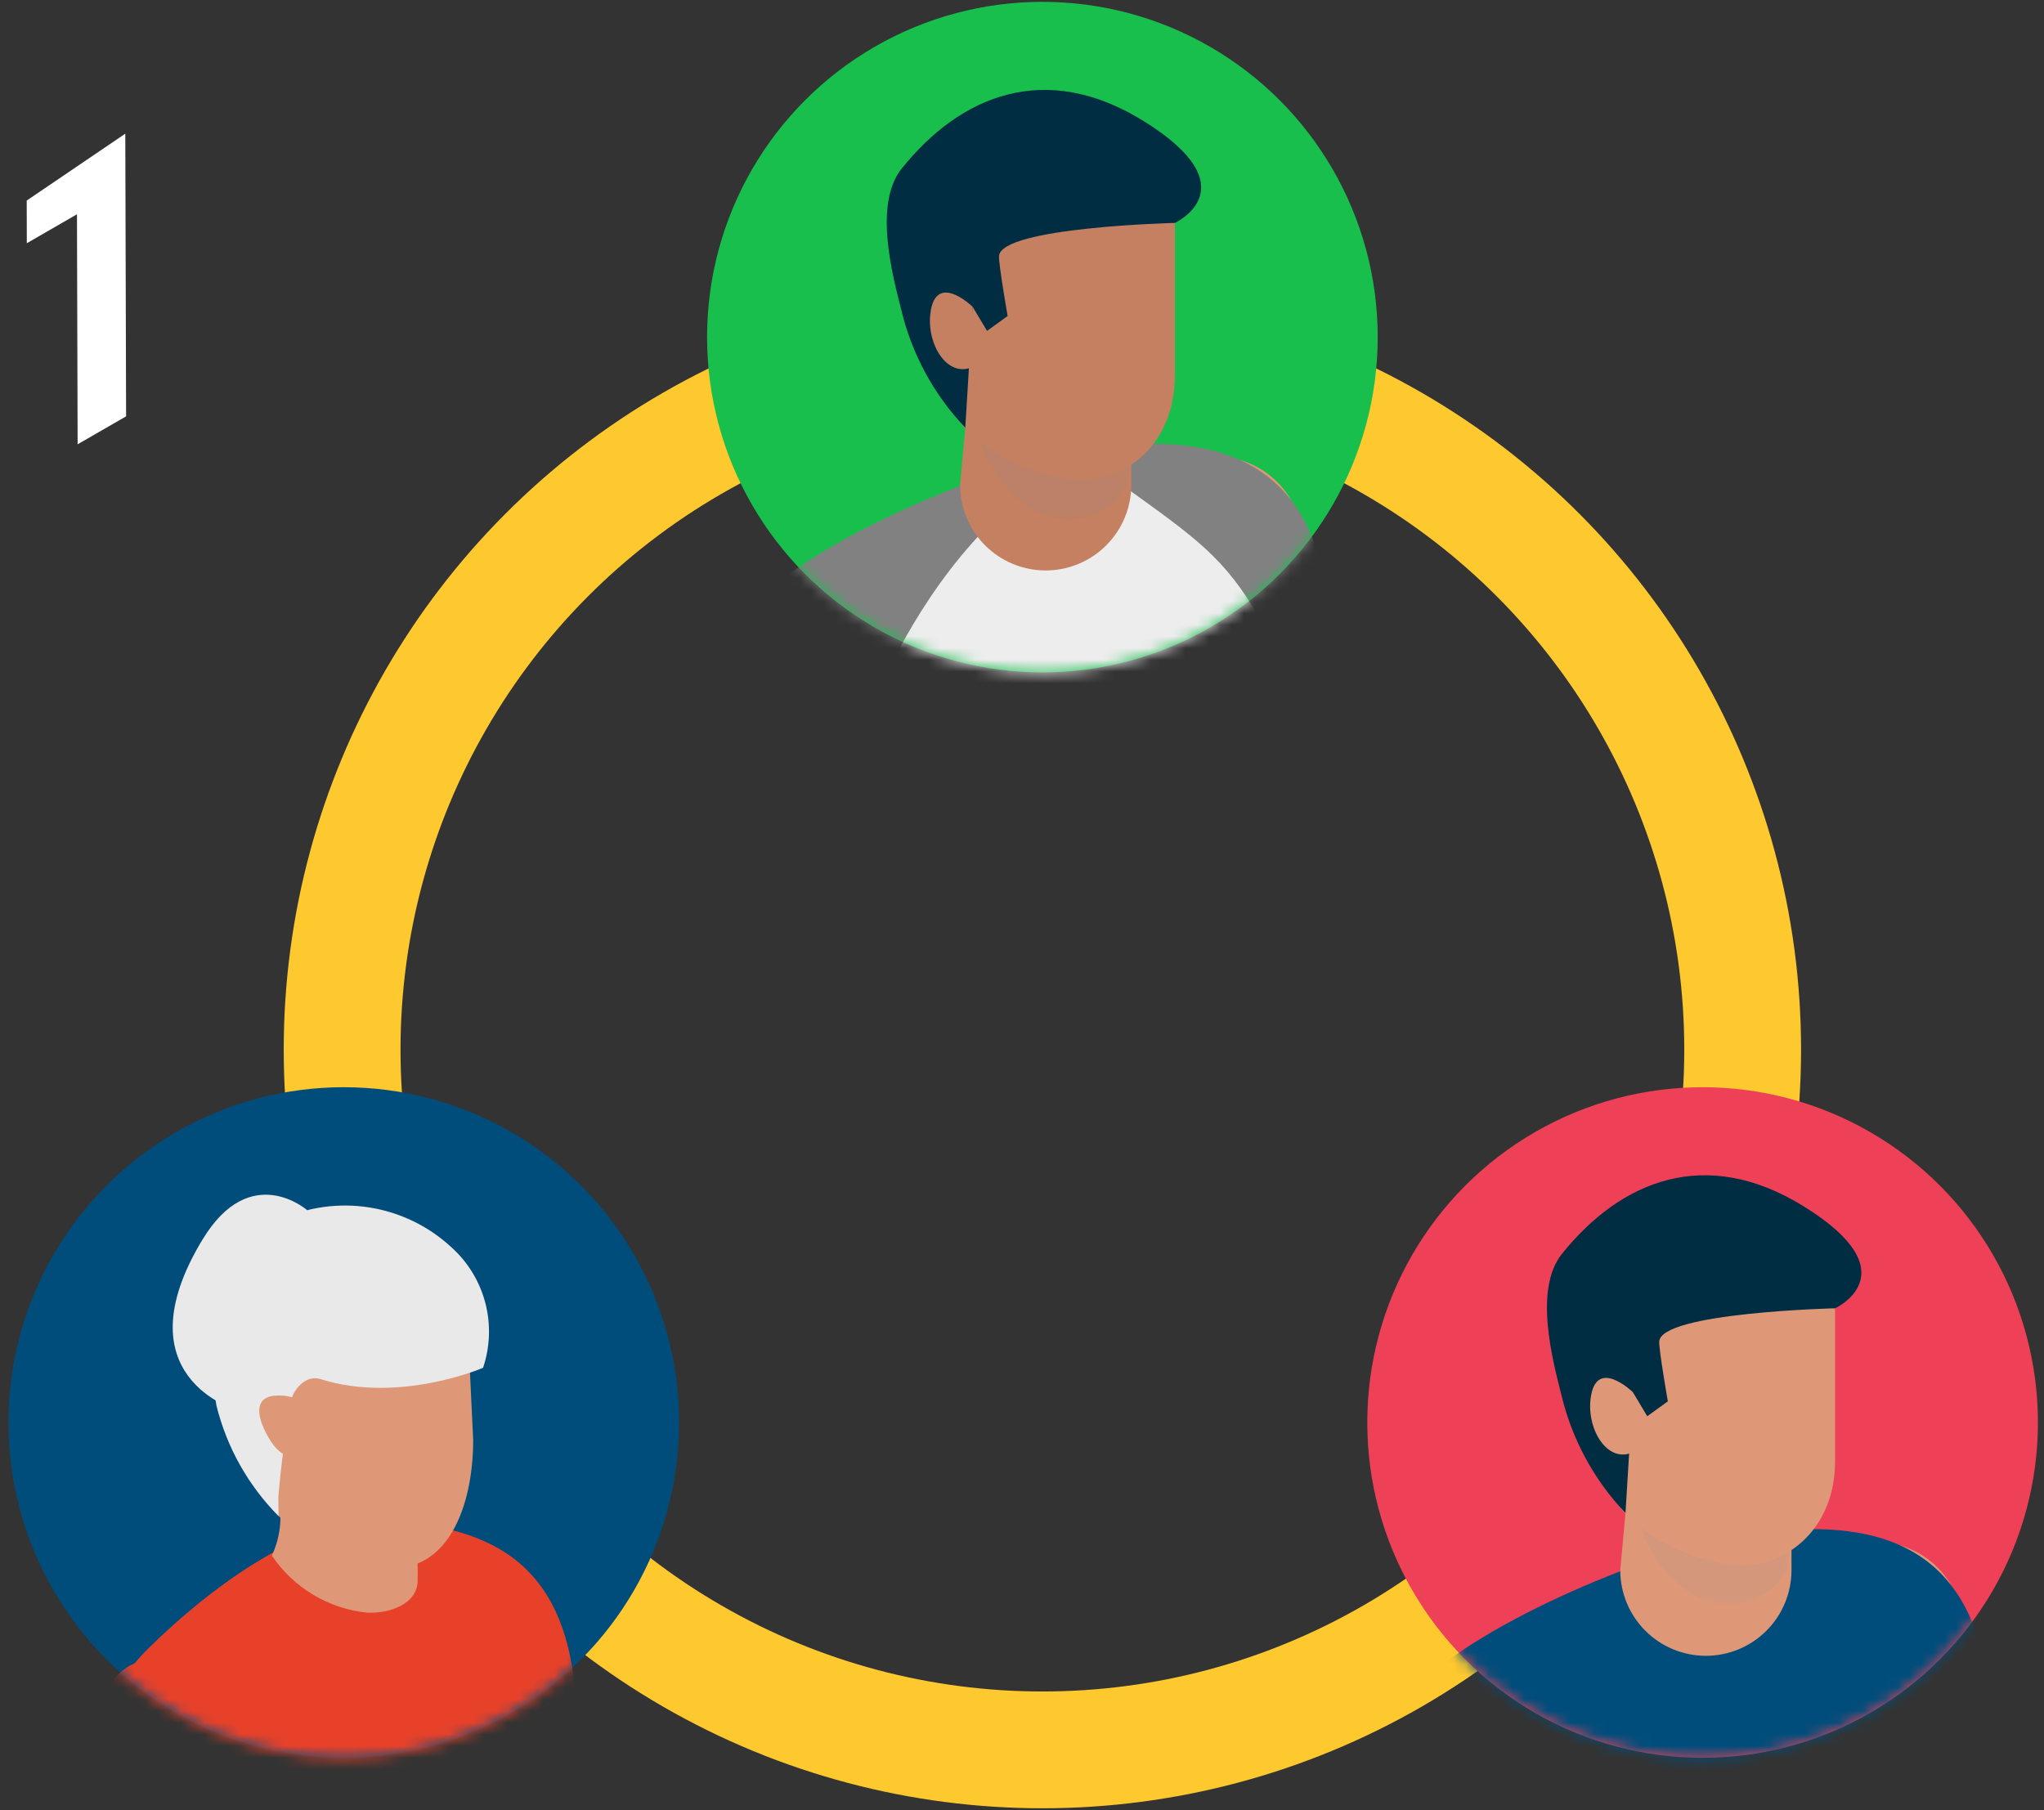 <svg width="175" height="155" viewBox="0 0 175 155" fill="none" xmlns="http://www.w3.org/2000/svg">
<rect x="0" y="0" width="175" height="155" fill="#333333" stroke="none"/>
<path d="M2.287 17.173L2.297 20.826L6.59 18.347L6.646 38.043L10.796 35.649L10.727 11.446L2.287 17.173Z" fill="white"/>
<path d="M93.011 21.133C93.931 20.105 94.686 18.94 95.25 17.681C95.763 16.591 96.04 15.405 96.061 14.201C96.056 12.028 95.419 10.724 94.15 10.29C92.882 9.856 91.174 10.26 89.027 11.501C87.068 12.642 85.404 14.227 84.169 16.128C82.959 17.785 82.305 19.783 82.3 21.835L82.329 21.917L86.35 19.595C86.364 18.706 86.631 17.839 87.12 17.096C87.588 16.308 88.247 15.651 89.036 15.184C89.938 14.663 90.643 14.552 91.151 14.851C91.426 15.054 91.642 15.328 91.776 15.643C91.911 15.958 91.958 16.303 91.913 16.643C91.93 17.657 91.685 18.659 91.2 19.55C90.68 20.459 89.918 21.205 88.999 21.707L86.703 23.032L86.714 26.62L89.01 25.294C90.074 24.68 90.883 24.517 91.436 24.805C91.989 25.093 92.268 25.865 92.272 27.12C92.256 28.167 91.952 29.189 91.393 30.074C90.837 31.027 90.041 31.82 89.086 32.373C88.789 32.604 88.438 32.754 88.066 32.809C87.695 32.864 87.315 32.821 86.965 32.686C86.672 32.499 86.439 32.232 86.292 31.917C86.146 31.602 86.092 31.252 86.138 30.907L82.089 33.245L82.06 33.36C82.018 35.518 82.707 36.778 84.128 37.14C85.863 37.44 87.647 37.047 89.095 36.044C91.213 34.833 93.019 33.146 94.373 31.117C95.685 29.259 96.399 27.046 96.419 24.771C96.51 23.709 96.191 22.651 95.526 21.816C95.197 21.502 94.794 21.275 94.355 21.154C93.916 21.034 93.454 21.025 93.01 21.128" fill="white"/>
<circle cx="89.246" cy="89.877" r="59.955" stroke="#FEC82F" stroke-width="10"/>
<circle cx="29.431" cy="121.801" r="28.709" fill="#004D7B"/>
<mask id="mask0_17_1035" style="mask-type:alpha" maskUnits="userSpaceOnUse" x="0" y="93" width="59" height="58">
<circle cx="29.431" cy="121.801" r="28.709" fill="#D9D9D9"/>
</mask>
<g mask="url(#mask0_17_1035)">
<path d="M47.874 140.836C47.86 140.734 47.841 140.609 47.822 140.507C47.516 138.855 46.566 137.393 45.181 136.442C43.796 135.491 42.091 135.129 40.439 135.435C38.787 135.742 37.325 136.692 36.374 138.076C35.423 139.461 35.061 141.167 35.367 142.818L42.539 181.468C42.791 182.828 43.563 184.035 44.692 184.832C45.821 185.63 47.217 185.956 48.582 185.739C49.947 185.523 51.174 184.782 52.001 183.674C52.828 182.567 53.19 181.18 53.009 179.809L47.874 140.836Z" fill="#DF9877"/>
<path d="M48.994 175.082C50.528 167.873 49.547 150.595 49.364 146.475C48.886 135.568 44.003 130.57 32.499 130.241C26.284 130.069 18.495 135.433 12.642 141.219C9.141 144.68 7.687 149.308 11.11 159.051C14.848 169.709 15.869 186.146 15.869 190.698C15.869 193.192 11.205 207.266 11.205 207.266C11.205 207.266 18.536 216.644 28.663 213.895C34.946 212.19 44.458 208.431 49.191 204.032C51.829 201.582 51.679 199.456 51.404 196.605C51.034 192.753 46.502 186.812 48.994 175.082Z" fill="#E8412A"/>
<path d="M32.495 130.24C28.419 130.123 23.669 132.397 19.233 135.605C19.703 135.57 20.176 135.633 20.621 135.792C21.065 135.95 21.472 136.199 21.814 136.524C24.218 138.885 27.399 140.292 30.764 140.482C33.027 140.518 36.434 139.949 37.439 137.605C38.094 135.331 37.983 132.905 37.121 130.702C35.591 130.432 34.043 130.277 32.49 130.239" fill="#E8412A"/>
<path d="M12.637 141.219C9.863 143.962 8.385 147.444 9.588 153.61C10.861 151.727 12.375 150.019 14.092 148.53C13.889 147.561 15.641 147.231 16.637 146.344C25.022 138.832 34.666 131.559 45.159 134.49C42.442 131.773 38.32 130.404 32.496 130.237C26.28 130.065 18.491 135.43 12.639 141.216" fill="#E8412A"/>
<path d="M17.336 106.137C10.242 117.874 20.214 120.709 20.214 120.709L26.287 103.612C26.287 103.612 21.43 99.361 17.338 106.139" fill="#E9E9E9"/>
<path d="M23.836 128.217C24.196 129.893 23.999 131.641 23.275 133.196C24.193 134.557 25.398 135.7 26.806 136.544C28.215 137.388 29.791 137.913 31.424 138.082C33.384 138.168 35.707 137.338 35.759 135.376C35.79 132.566 35.601 129.758 35.196 126.978L23.836 128.217Z" fill="#DF9877"/>
<path d="M18.535 112.805L19.828 121.625C20.259 124.699 21.66 127.555 23.826 129.777C25.993 132 28.813 133.472 31.875 133.98C37.898 135.588 40.512 129.556 40.512 123.298L39.833 109.014L18.535 112.805Z" fill="#DF9877"/>
<path d="M23.914 104.461C21.37 105.829 16.593 109.705 18.535 120.366C19.421 123.938 21.257 127.204 23.85 129.816L23.828 128.219C24.062 125.343 24.454 122.482 25 119.648C25.299 118.788 26.276 117.716 27.447 118.086C34.178 120.218 41.358 117.117 41.358 117.117C41.965 115.314 42.03 113.372 41.544 111.533C41.057 109.694 40.041 108.038 38.621 106.772C36.673 104.975 34.236 103.797 31.618 103.386C29 102.975 26.319 103.348 23.914 104.461Z" fill="#E9E9E9"/>
<path d="M23.688 119.493C21.824 119.555 21.955 121.075 22.738 122.63C24.024 125.189 25.259 124.696 25.259 124.696L25.66 120.23C25.66 120.23 25.552 119.431 23.688 119.493Z" fill="#DF9877"/>
<path d="M11.149 142.603C3.405 146.733 -1.504 184.179 -1.504 189.858C-1.189 201.981 0.019 214.065 2.11 226.011C2.11 226.011 7.017 225.495 9.082 224.978C9.082 224.978 8.683 200.876 10.631 188.309C12.956 173.336 20.773 153.116 21.473 149.834C22.637 144.412 18.892 138.476 11.147 142.606" fill="#E8412A"/>
</g>
<circle cx="89.246" cy="28.867" r="28.709" fill="#18BF4D"/>
<mask id="mask1_17_1035" style="mask-type:alpha" maskUnits="userSpaceOnUse" x="60" y="0" width="58" height="58">
<circle cx="89.246" cy="28.867" r="28.709" fill="#D9D9D9"/>
</mask>
<g mask="url(#mask1_17_1035)">
<path d="M111.446 45.489C111.427 45.359 111.403 45.207 111.377 45.077C111.19 44.124 110.818 43.217 110.281 42.408C109.744 41.6 109.053 40.904 108.248 40.363C107.442 39.821 106.538 39.443 105.586 39.251C104.634 39.058 103.654 39.055 102.701 39.242C101.749 39.428 100.842 39.8 100.033 40.337C99.224 40.874 98.529 41.565 97.987 42.371C97.445 43.176 97.067 44.081 96.875 45.032C96.683 45.984 96.68 46.964 96.866 47.917L105.033 89.632C105.346 91.211 106.26 92.605 107.584 93.521C108.907 94.436 110.535 94.8 112.122 94.535C113.709 94.271 115.131 93.399 116.086 92.103C117.04 90.808 117.453 89.192 117.236 87.598L111.446 45.489Z" fill="#DF9877"/>
<path d="M113.905 56.843C113.905 56.843 108.03 93.532 111.426 104.628L119.257 120.166C119.257 120.166 125.393 118.078 126.307 117.033C126.307 117.033 118.603 95.49 117.689 87.274C116.775 79.058 113.904 56.854 113.904 56.854" fill="#818181"/>
<path d="M91.838 38.684C85.291 39.875 70.683 45.559 64.422 51.749C60.676 55.452 59.406 61.009 62.681 71.564C65.144 79.479 69.768 97.147 69.768 102.019C69.768 106.892 68.43 120.686 68.43 120.686C68.43 120.686 76.888 131.136 87.726 128.195C94.451 126.37 104.624 122.348 109.69 117.64C112.513 115.018 112.649 112.369 112.358 109.318C111.962 105.195 110.096 92.644 112.767 80.091C114.41 72.379 114.351 60.207 114.16 55.799C113.637 44.128 109.69 35.437 91.831 38.686" fill="#818181"/>
<path d="M96.238 41.65C95.98 41.466 95.951 41.116 95.86 40.851C95.431 40.959 94.998 41.066 94.562 41.173C91.457 41.937 88.471 43.067 85.415 43.979C85.385 44.097 85.415 44.243 85.316 44.327C73.691 55.532 71.372 72.252 69.898 71.782C68.705 74.201 67.221 76.465 65.478 78.524C65.297 78.738 65.093 78.932 64.869 79.102C67.199 87.617 69.773 98.377 69.773 102.013C69.773 106.885 68.435 120.677 68.435 120.677C68.435 120.677 76.894 131.128 87.733 128.187C94.456 126.363 104.631 122.341 109.696 117.634C112.518 115.011 112.654 112.362 112.364 109.311C111.967 105.19 110.101 92.638 112.774 80.085C113.1 78.557 113.383 76.83 113.631 75.017C112.793 60.95 111.043 58.622 107.898 53.051C104.896 47.738 102.284 46.001 96.238 41.643" fill="#EDEDED"/>
<path d="M82.195 41.515C82.195 43.459 82.968 45.323 84.342 46.698C85.717 48.072 87.581 48.845 89.525 48.845C91.47 48.845 93.334 48.072 94.709 46.698C96.083 45.323 96.856 43.459 96.856 41.515V29.665H83.281L82.195 41.515Z" fill="#C48060"/>
<g style="mix-blend-mode:multiply" opacity="0.1">
<mask id="mask2_17_1035" style="mask-type:luminance" maskUnits="userSpaceOnUse" x="83" y="29" width="14" height="16">
<path d="M96.859 29.663H83.048V44.463H96.859V29.663Z" fill="white"/>
</mask>
<g mask="url(#mask2_17_1035)">
<path d="M83.048 32.164C83.229 32.837 83.31 33.533 83.288 34.23C83.144 39.625 88.707 47.247 94.727 43.438C96.318 42.432 96.934 40.587 96.854 37.869C96.854 37.851 96.854 37.837 96.854 37.82V29.665H83.279L83.048 32.164Z" fill="#6C90B1"/>
</g>
</g>
<path d="M80.573 31.61C80.573 37.677 87.94 40.559 91.537 41.044C95.888 41.633 100.587 38.354 100.587 32.169V16.624L79.336 20.375L80.573 31.61Z" fill="#C48060"/>
<path d="M97.922 10.371C89.496 5.137 82.218 8.173 77.201 14.432C74.754 17.482 76.435 23.634 77.161 26.52C78.063 30.312 79.955 33.798 82.643 36.622L83.276 26.273L84.507 28.33L86.269 27.056C86.269 27.056 85.499 22.665 85.533 21.934C85.659 19.445 100.592 19.087 100.592 19.087C100.592 19.087 107.117 16.081 97.922 10.371Z" fill="#002D42"/>
<path d="M79.658 26.807C79.318 29.469 81.102 32.402 83.276 31.413V26.271C83.276 26.271 80.117 23.194 79.658 26.807Z" fill="#C48060"/>
<path d="M71.606 48.353C68.732 47.831 63.324 50.964 61.164 55.795C56.157 66.952 51.502 90.786 50.722 103.58C49.942 116.375 52.027 138.049 54.899 144.838C54.899 144.838 56.206 145.36 63.517 141.965C63.517 141.965 64.039 111.161 65.344 105.669C66.649 100.176 73.398 64.509 75.528 59.712C80.749 47.962 74.484 48.876 71.613 48.353" fill="#818181"/>
</g>
<circle cx="145.771" cy="121.801" r="28.709" fill="#EE4157"/>
<mask id="mask3_17_1035" style="mask-type:alpha" maskUnits="userSpaceOnUse" x="117" y="93" width="58" height="58">
<circle cx="145.771" cy="121.801" r="28.709" fill="#D9D9D9"/>
</mask>
<g mask="url(#mask3_17_1035)">
<path d="M167.972 138.423C167.952 138.293 167.928 138.141 167.902 138.011C167.715 137.058 167.343 136.151 166.806 135.342C166.269 134.533 165.578 133.838 164.773 133.296C163.967 132.754 163.063 132.377 162.111 132.184C161.16 131.992 160.179 131.989 159.227 132.175C158.274 132.362 157.367 132.734 156.558 133.271C155.749 133.808 155.054 134.499 154.512 135.305C153.97 136.11 153.592 137.015 153.4 137.966C153.208 138.918 153.205 139.898 153.391 140.851L161.559 182.566C161.871 184.144 162.786 185.539 164.109 186.454C165.432 187.37 167.06 187.734 168.647 187.469C170.234 187.205 171.656 186.332 172.611 185.037C173.565 183.742 173.978 182.126 173.762 180.531L167.972 138.423Z" fill="#DF9877"/>
<path d="M170.431 149.776C170.431 149.776 164.556 186.465 167.951 197.562L175.782 213.099C175.782 213.099 181.919 211.011 182.832 209.967C182.832 209.967 175.128 188.423 174.214 180.207C173.301 171.991 170.429 149.787 170.429 149.787" fill="#818181"/>
<path d="M148.363 131.618C141.816 132.808 127.208 138.492 120.947 144.683C117.202 148.386 115.931 153.943 119.206 164.498C121.669 172.413 126.293 190.08 126.293 194.953C126.293 199.826 124.955 213.62 124.955 213.62C124.955 213.62 133.413 224.07 144.251 221.129C150.976 219.303 161.15 215.282 166.216 210.574C169.038 207.951 169.174 205.303 168.883 202.252C168.487 198.129 166.621 185.578 169.292 173.025C170.935 165.312 170.876 153.14 170.685 148.732C170.163 137.062 166.216 128.371 148.357 131.62" fill="#004D7B"/>
<path d="M152.763 134.584C152.506 134.399 152.476 134.05 152.386 133.785C151.956 133.893 151.524 134 151.087 134.107C147.983 134.871 144.996 136 141.94 136.912C141.911 137.031 141.94 137.177 141.841 137.26C130.216 148.466 127.898 165.185 126.424 164.715C125.231 167.134 123.746 169.399 122.004 171.457C121.823 171.672 121.618 171.866 121.394 172.035C123.725 180.551 126.299 191.311 126.299 194.946C126.299 199.819 124.96 213.611 124.96 213.611C124.96 213.611 133.42 224.062 144.259 221.121C150.981 219.297 161.157 215.275 166.221 210.567C169.044 207.945 169.18 205.296 168.889 202.245C168.492 198.124 166.627 185.571 169.3 173.018C169.625 171.49 169.909 169.764 170.156 167.951C169.319 153.884 167.568 151.555 164.423 145.985C161.421 140.671 158.809 138.935 152.763 134.577" fill="#004D7B"/>
<path d="M138.721 134.448C138.721 136.392 139.493 138.256 140.868 139.631C142.242 141.006 144.107 141.778 146.051 141.778C147.995 141.778 149.859 141.006 151.234 139.631C152.609 138.256 153.381 136.392 153.381 134.448V122.598H139.807L138.721 134.448Z" fill="#DF9877"/>
<g style="mix-blend-mode:multiply" opacity="0.1">
<mask id="mask4_17_1035" style="mask-type:luminance" maskUnits="userSpaceOnUse" x="139" y="122" width="15" height="16">
<path d="M153.384 122.597H139.573V137.397H153.384V122.597Z" fill="white"/>
</mask>
<g mask="url(#mask4_17_1035)">
<path d="M139.573 125.097C139.754 125.77 139.835 126.466 139.813 127.163C139.669 132.558 145.233 140.181 151.252 136.371C152.843 135.365 153.459 133.52 153.379 130.802C153.379 130.785 153.379 130.771 153.379 130.753V122.598H139.805L139.573 125.097Z" fill="#6C90B1"/>
</g>
</g>
<path d="M137.099 124.544C137.099 130.611 144.466 133.493 148.063 133.978C152.413 134.566 157.112 131.288 157.112 125.103V109.558L135.861 113.308L137.099 124.544Z" fill="#DF9877"/>
<path d="M154.448 103.305C146.021 98.07 138.743 101.107 133.726 107.365C131.279 110.416 132.96 116.568 133.686 119.454C134.589 123.246 136.48 126.732 139.168 129.556L139.801 119.206L141.032 121.264L142.795 119.99C142.795 119.99 142.024 115.599 142.059 114.868C142.184 112.379 157.118 112.021 157.118 112.021C157.118 112.021 163.642 109.015 154.448 103.305Z" fill="#002D42"/>
<path d="M136.183 119.74C135.844 122.403 137.628 125.335 139.801 124.347V119.204C139.801 119.204 136.643 116.127 136.183 119.74Z" fill="#DF9877"/>
<path d="M128.131 141.287C125.258 140.765 119.849 143.898 117.689 148.729C112.682 159.886 108.027 183.72 107.247 196.514C106.468 209.309 108.553 230.983 111.424 237.772C111.424 237.772 112.731 238.294 120.042 234.898C120.042 234.898 120.564 204.095 121.869 198.603C123.175 193.11 129.924 157.443 132.054 152.646C137.275 140.896 131.009 141.809 128.138 141.287" fill="#004D7B"/>
</g>
</svg>
